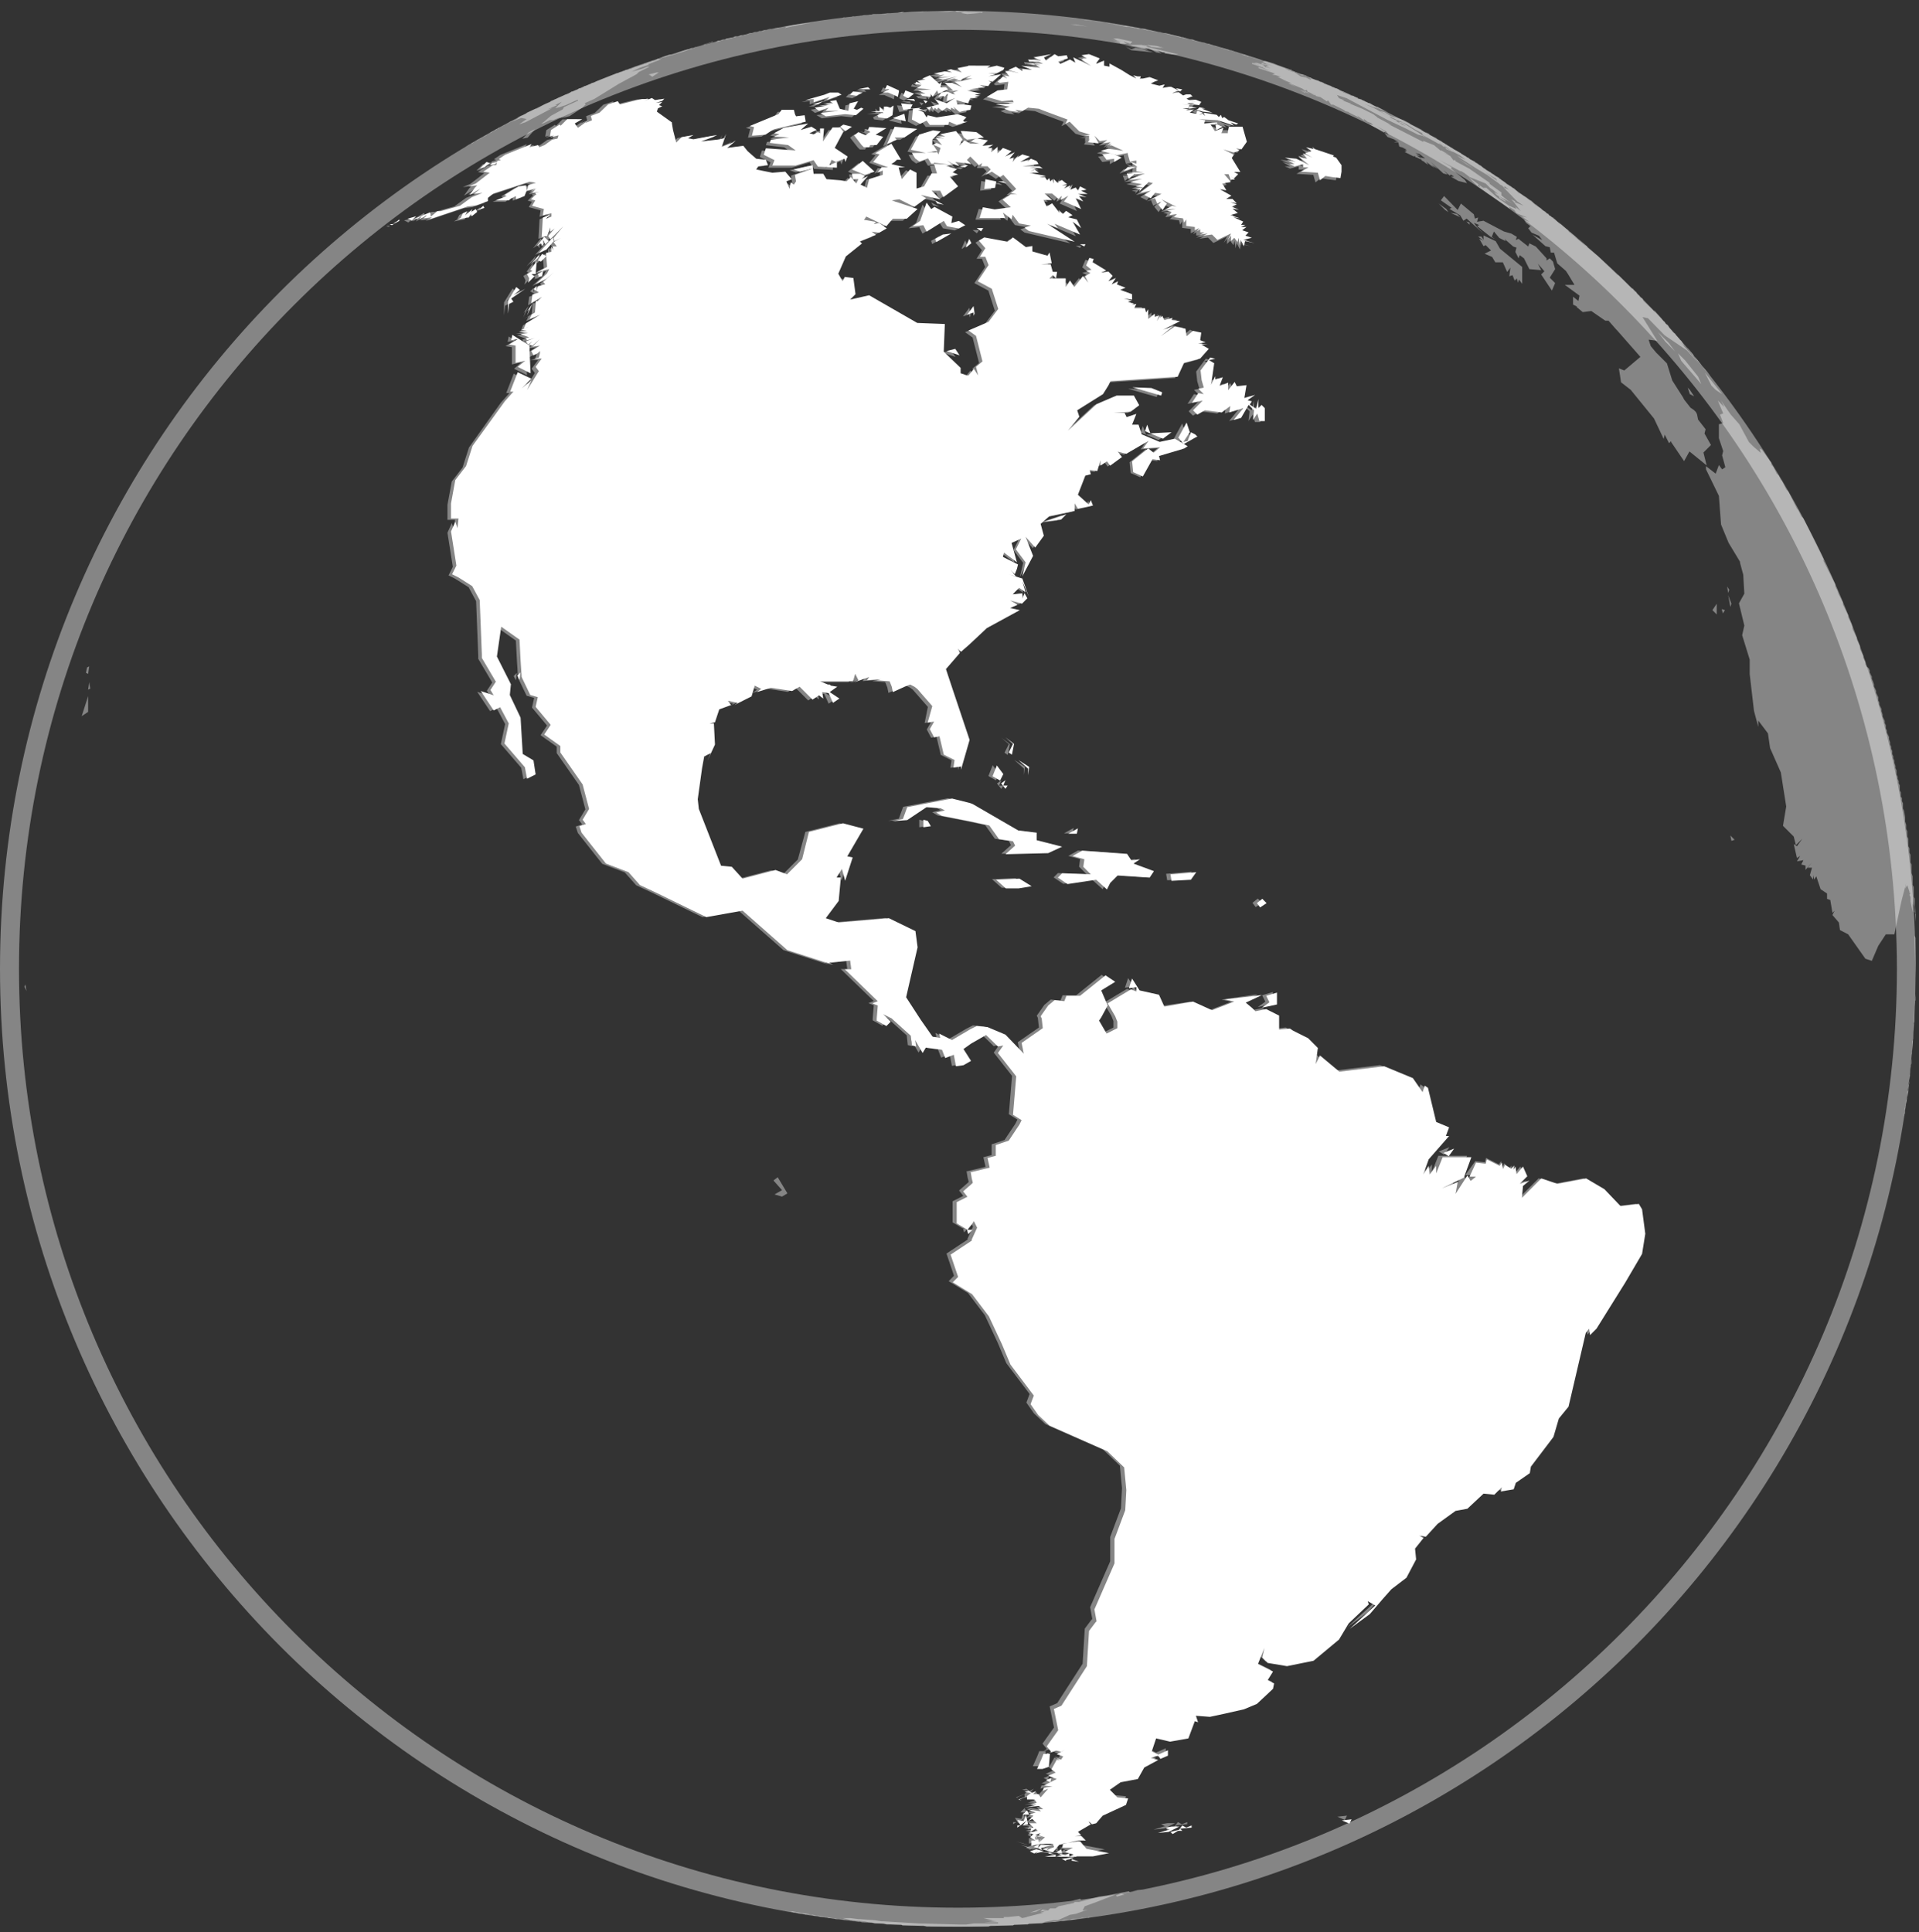 <svg width="146" height="147" fill="none" xmlns="http://www.w3.org/2000/svg"><rect width="100%" height="100%" fill="#333333" stroke="none"/><path fill-rule="evenodd" clip-rule="evenodd" d="m79.669 4.312-1.363.246.573.245-.982-.082.082.164h.736l.327.163-1.036-.082.873.164h-.41l-.163-.082h-.49l.763.136.272.164-1.444-.164.817.328-.736-.082v.163l-.49-.327-.573.246.818.245-.736-.164h-.327l.327.41-.409-.083.246.246-.327-.164-.41.409.164.082.654-.082-.081.572-.736.082-.818.49 1.145.328.818-.082.081.164h-.817l.817.081-1.362.082 1.063.164-.41.163.41.164.654.081-.246-.163.573.082.409-.246.817.082.41.164 1.77.654-.163.327.327-.164.736.736.818.246-.49.081h.408v.327l.164-.245-.246.409.818.082-.327-.573.409.41.572-.083-.327.246.572-.082-.245.245.327-.163-.163.163h.163l.9.41-1.145-.164-.573.163 1.227.327.818-.163v.081l.163.573.49-.082v.245l-.49-.163.573.409h-.736l-.327.327.98-.327v.327l.573.081h-1.363l.627.082h-.572l.163.41.573-.492-.164.164.818-.082-1.281.49 1.063-.08-.9.244.9.164-.49.163.572.082-.573.082.327.082-.081.163.327-.327.409-.409.327.082-.982.736.818-.164-.49.328.49.245.327-.409.49.082-.817.409.327-.082.164.409.327-.164-.245.245.326.41.328-.491-.41-.327 1.145.572-.327-.082-.408-.082.408.082-.545.3.818-.082-.654.164.327.082-.164.245.573-.082-.246.245.573-.081-.49.081.626.082.082.327.163-.245v.49l.655.082v.327l.327-.163-.164.245.245-.163v.245h.328l-.328.163.573-.081-.327.163.654-.082.409.41 1.035-.491-.245.49.245-.327v.41l.246-.246.245.327.082-.327.082.572.081-.409.246.49.081-.408.736.164-.872-.246.654-.163-.49-.164.245-.245-.49-.164.326-.245h-.408l.327-.163h-.327l.163-.246-.736-.327.49.082-.735-.245.572-.164-.409-.327.491.082-.572-.246.49.082-.409-.082.328-.163-.491-.164.49.082-.327-.327h-.49l.409-.245-.873-.49.491.081-.245-.409-.082-.082.654-.163-.49-.572h.327l.163.408h.327l-.327-.245.246.164.327-.327-.328-.164h.491l-.654-1.063.163-.245-.817-.41.818.246.408-.163-.245-.164.409.082.409-.573-.327-1.144h-1.281l-.082.409v.054h-.49l.163-.409-.654.245-.328-.49h.491v-.245l-.981.081.082-.245-.49-.082 1.444.082 1.226.409-.245-.245.409.163.163-.082-.736-.245-.327-.245-.163.082-.082-.246-.164.164-.163-.164-.981-.163.081.245-.163-.164-.245.082.245-.163-.409-.164-.082.245-.49-.081.327-.246-.627.082.163-.082-.408-.081h.49v-.218L89.29 8.1l.736.082-.245-.164h.572l-.409.082.736.082.164-.246-.409-.163h-.49l.49.163-.572-.163-.137-.082.382-.164h.082l-.164-.163H89.7l-.245.082-.327-.246-.49.082.326-.163h.246l-.627-.3h-.164l-.49.082.163-.246h-.082l-.327.082-.654-.164.327-.163.245-.082-.654-.245-.327.082h-.245l.082-.082v-.082h-.246l-.327-.082.246.246-.491-.246-.654-.408-.9-.491v.245l-.408-.082v-.408l-.41.163-.163.082v-.082l.3-.3-.818-.327-.572.082.409.245h-.245l-.164.082.736.49-1.363-.653.164.408-.41-.245-.735.327-.164-.163.709-.246-.082-.245-.654.082-.327-.164-.654.49-.164-.244.6-.246ZM70.51.823l-.027.028-.927.054h-.082l-.79.055.109-.055h-.164l-.327.082h.327l.028-.027 1.499-.055.245-.054-.11.054.219-.082h.245-.245Zm9.512 145.411h-.109.109l.654-.055h-.436l-.218.055Zm2.017-.245h-.436l-.245.081h-.409l-.218.082.79-.082.518-.081h.055l.054-.028.355-.054h-.164l-.19.054-.11.028Zm.872-.164-.163.082h.082l.081-.082Zm-20.033.027.191.082h.082l.272.027.137.055h.245l-.49-.082h-.055l-.382-.082.137.028-.137-.028-.054-.027h-.082l-1.063-.164-.981-.163-.409-.082h-.164l.246.082h.163l.246.082h.245l.245.081h.409l.245.082h.246l.245.082h.327l.136.027Zm16.381-.654-.9.327.491-.082.41-.245Zm2.916-.736-.654.164.736-.082-.081-.082Zm-18.18 1.554-.027-.027h-.081l.109.027.19.054h.41l.19.055.136.054.518.028.137.054h.736l.245.082h.654l.245.082h1.118l.082.081h1.608l.245.082h4.688l.163-.082h1.718l.081-.081h1.036l.082-.082h.981l.245-.082h-.163l-.49.082 1.308-.245h.327l.736-.328.163-.081.49-.082.9-.327-.409.082.164-.327.9-.327 1.471-.573.327-.054-.327.136.082.082.572-.164-.19-.054.6-.109-.083-.082-1.69.327-.572.082-1.526.409h-.327l-.082.081-1.145.246-.245.163h-.409l-.163.164-.41-.082-.163.163.49-.081-.49.163h.245l-1.308.327h.082l-.409.082-.245-.164-.818.082h-.327v.082h-1.554l.328.082.408.082h-.6l.9.081-.981.082h1.063v.082h-1.853l-.573.082h-.49l-3.08-.082-2.753-.164h-.137l-.49-.081-1.118-.082h-.109l-.654-.082h-.572l.654.164.9.081-.41-.081.9.163-.709-.054-.109-.028h-.327l-.218-.054-.109-.055h-.082l-.6-.054Zm22.541-2.208-.408.082.817-.082h-.409Zm58.328-58.982-.027.028v.081l.027-.109.055-.109v-.245l.054-.245.027-.082v-.136l.082-.382.027-.027v-.055l.082-.49.055-.573.027-.082v-.163l.054-.49.028-.082v-.328l.027-.3.054-.108v-.41l-.054.519-.027.054v.246l-.028.381-.054.082v.409l-.027.218-.055.163v.327l-.082.164v.409l-.027.109-.082.136v.273l-.027.218-.054.081v.164l-.055.354Zm.627-4.824-.082.163v.082l.082-.245.055-.872.027-.11v-.49l.027-.654.055-.163v-1.118l.027-.382.054-.109v-.49l-.054.572-.027.055v.327l-.055 1.308-.027.082v.572l-.027.573-.055.136v.763ZM1.935 74.905l-.082.164.164.327-.082-.49ZM145.71 71.28v.082-.082Zm0 0-.054-.681.054.681-.054-.082.081 3.244v-3.08l-.027-.082-.027-1.172.027 1.172Zm-14.064-7.713.082.408.245-.081-.327-.327ZM6.705 52.964l-.49 1.526.49-.327v-1.199Zm.082-1.063-.082.572.163-.081-.081-.49Zm0-1.2-.164.083-.082.408.164.082.082-.572Zm124.205-4.36.082.327.163-.245-.245-.082Zm-.382-.409-.327.49.327.328v-.818Zm.872-.654.164.9.082-.246-.246-.654Zm-.081-.654.081.49.082-.245-.163-.245Zm1.717 6.65v-.082.246-.164l.327 2.808.327 1.226v-.49l.736.98.163 1.118.818 1.854.409 2.589-.245 1.472.817.817.164.654.49-.49-.408.572-.246-.163.246 1.063.245-.164-.245.41.49-.083-.163.327.327.082v.327l.49-.572-.327.409h.327l-.163.572.245.327v-.327l.082.327.163-.245.327.981.246.164.245.163v.409l.245.082.164.98.163-.163-.163.327.491.573.081.572.627.327 1.308 1.854.491.163.491-1.145.572-.872h.654l.327-1.553.246-1.118.327-1.226-.082.409.163-.246.164.49v.083h.082l-.082.163.082.164v.327l.163.817v-.654l.082.327-.082-.49.082.327v-.736.027l.082.79v.41l.027.054.055.681v-.572l-.028-.027-.054-1.172-.082-.137v-.735l-.082-.164v-.654l-.082-.246v-.654l-.081-.163v-.573l-.082-.163v-.327l-.082-.164v-.572l-.082-.164v-.408l-.081-.164v-.327l-.082-.245v-.327l-.082-.491-.082-.164v-.408l-.081-.164v-.245l-.082-.082v-.327l-.082-.164v-.381l-.082-.164v-.163l-.081-.164v-.163l-.082-.164v-.327l-.082-.163v-.164l-.082-.245v-.164l-.082-.163v-.164l-.081-.163v-.246l-.082-.163v-.164l-.082-.163v-.164l-.082-.245v-.164l-.163-.327v-.163l-.082-.164v-.245l-.082-.164v-.163l-.163-.327v-.164l-.082-.245v-.164l-.164-.327v-.163l-.081-.164v-.245l-.164-.327v-.164l-.163-.327v-.163l-.082-.246-.082-.163v-.164l-.163-.327v-.163l-.082-.164-.164-.136-.082-.164v-.163l-.163-.327v-.164l-.245-.49v-.246l-.246-.49v-.137l-.327-.654v-.163l-.082-.246-.245-.49v-.164l-.409-.817v-.164l-.327-.627-.081-.245-.164-.327v-.164l-.899-1.771v-.164l-1.527-3.08-.163-.163-.246-.491-.081-.082-.655-1.308-.163-.164-.327-.654-.082-.081-.163-.328-.082-.081-.082-.082-.245-.49-.164-.164v-.082l.164.218-.164-.273v-.054l-.082-.082-.109-.163-.054-.082-.055-.055-.408-.572-.164-.082.082.327-.573-.49-.327-.327-.736-1.363-.654-.736-.736-1.063.246.49-.491-.49.409.981-.245.082.245.654-.327.082v1.063l.327.981-.082.327.245.9-.245.163-.245-.327-.245.654-.736-.572v.245l.981 2.017.163 2.18.573 1.39.872 1.445v.082l.245.9.082 1.444-.409.736.409 1.69-.164.736.573 1.853v1.09Zm12.483 18.098-.027-.381.054.408-.027-.027Zm-17.198-39.875.163.49.327.164-.327-.49-.163-.164Zm1.308-1.145.49.981.328.327.49.327-1.308-1.635Zm-.218-.518.381.518-.163-.245.409.49-.191-.272-.436-.49-.355-.464-.245-.245.327.408.273.3Zm-1.826-.954.245.573 1.526 1.771-.245-.572-.981-1.227-.545-.545Zm.681-.463.218.3.245.327.082.081-.082-.163-.408-.49-.055-.055Zm-2.208-1.145.573.736.736.736-.491-.654-.818-.818Zm-13.273-7.359v.327l-.164-.245h-.245l.409.327-.327-.164.327.573.163-.082.409.409-.491.245.573.245.245.41h.572l.328.735.245-.327-.082.654.245-.082.164.41.163-.164.082.327.082-.246.245.328V20.31l-1.69-1.39-.327-.572-.926-.436Zm-1.309-1.063.246.245v-.163l-.246-.082Zm-1.199-.654.736.327-.245-.245-.491-.082Zm-.899-.709.49.49.246.164-.164-.245-.572-.409Zm4.551-.572.082.163.409.246h.082l-.573-.41Zm-4.142 0-.246.327.818.572-.164.082.818.49.245.41.246-.164 1.281 1.145-.491-.49-.245-.328.409.163-.164.082 1.036.818.327.164-.245-.164.163-.409.409.49.491.246-.082-.163.654.572.245.082-.082.327.246.49.082-.245.327.245.408.818.9.082-.245-.49.49.572-.245.245.818 1.226.245-.572-.409-.409.409-.654-.164-.572-.245-.246-.245.164v-.164l-.818-.9-.491-.244-.081.245-.627-.49-.082-.082h-.082l-.163.081.081-.245-.408-.245-.573-.164-1.553-.817-.491.081.082-.327-.245.082-.082-.327-.981-.818-.246.49-1.035-1.062Zm1.117-2.835.572.409.573.327-1.145-.736Zm-11.965-.736.409.327-.491.164.572.327-.736-.327.327.409-.408-.082-.246-.082.818.654-.981-.49-.872-.082.817.327-.654-.164.573.328h-.41l.41.163-.246.082.9-.245v.245h.408l-.572.327 1.281.082.164.572.408-.327.491.082.654.082.082-.491v-.49l-.409-.573-.245-.082.054-.082-1.472-.49-.163-.164.082.164-.545-.164Zm10.848-.245.163.245.572.246-.735-.491Zm-.409-.164.081.082.246.082-.246-.164h-.081Zm-73.7.028-.382.218.327-.164.055-.054.19-.11.573-.326h.027l-.109.081.136-.081h.028l.027-.028.381-.218.736-.409.082-.081h.082l.082-.082.327-.164.027-.027.3-.136.3-.164h.027l.054-.027.191-.109-.163.082-.028.054-.081.028h-.137l-.081.081-.328.164-.054.054-.436.191-.082.082h-.082l-.081.082-.328.163-.081.082-.164.082-.082.082-.327.163-.136.082h-.082l-.082.082-.327.163-.081.082-.218.082Zm.79-.41.136-.08-.054.054-.082.027Zm69.23-1.798.136.082h.055-.027l-.164-.082Zm-1.962-1.036.081.027-.027-.027h-.054Zm-.3-.19.082.027-.028-.028h-.054Zm-4.66-.71.408.246h.082l-.49-.245.817.327-.736-.409.409.245-.49-.163ZM49.96 5.513l-.654.163h.082l.245.164.49-.327h-.163Zm46.553-.491-.49-.245-.082.081.572.164h-.245l.409.163-.327-.081h-.082l-.164-.164-.49-.163h-.246l.627.245-.736-.245v.081l.246.082.572.164.163.081-.735-.245 1.226.49-.981-.326v.081l1.172.382.027.027h.082l-.245.082.327.055v.027h.082l.245.082h-.245l.163.081.327.164.11.027.054.027-.246-.054.246.082.408.163h-.245l.654.327-.572-.327.981.409.245.164.082-.082.082.163.654.246-.49-.164.327.164h.081l.082.081.327.082.491.327.082-.082.245.328h.163l.818.408.082.082.327.082h-.082l.818.409-.164-.164.573.41-.082-.164.327.245.245.082.164.163-.327-.082 1.145.655.081-.082-.627-.41.736.41.164.245-.327-.163.245.327.654.245h-.163l.327.082-.327.081h.327l.082.327.572.164-.327-.082.327.164h-.164l.164.082-.164.081.327.164.327.163h.164v.082h.082l.327.164-.082-.164-.245-.163.327.081-.409-.245.327.082.409.327-.409-.082.164.245.163.082.082.082.245.163-.163-.245.409.327.245.164-.245-.245.49.327-.572-.573.981.9.327.081-.327-.327.491.41.081-.083.246.164h-.246l.573.327.654.164-.164-.246-1.063-.872.082-.082-.981-.572 1.69.9-.082-.082.327.19.382.3 1.226.49.327.328.273.19.354.3-.327-.163.245.245 1.227.654-.409-.245-.491-.409v-.218l-.899-.654v-.082l-1.526-1.063-1.063-.572v-.082h-.164l-.245-.327-.491-.245.409.163-.572-.327h-.082l-.491-.409-.817-.327v.082l-2.671-1.363.245.082-1.063-.572-.082-.082-.082-.055-.136-.109-.818-.408-.981-.41h.082l-.654-.245h.163l-.408-.163-.164-.245.736.245 3.08 1.635 1.39.654.981.491.327.082.327.163-2.017-1.28.491.245.654.408.491.246.081.163 1.772.981 1.063.573.409.327-.654-.327.327.245 1.145.736.817.49.9.655.081.082.164.081.164.164v-.082l.027-.027.327.245-.409-.163 1.036 1.063.49.327-.681-.273.054-.054-.327-.164.164.164.572.736-.409-.327.082.163-.572-.245-.9-.627-.817-.736h-.246l-.299-.218.054.19-.163-.136.081-.081-.79-.573.736.736.545.382.027.027 1.854 1.281-.082-.164.409.246.163.245.818.327-.409-.082.572.41-.408-.164.163.245.327.245-.163.164.245.327.572.245.246.327-.736-.409.981.873.327.081.082.41h.245l.245.817.655.572.163.246.491.817h-.736l1.117.818-.082.409-.408-.327v.6l.327.163h-.082l.491.409.654-.082 1.063.736h.245l.572.654.082.082 1.772 2.017-1.227 1.035-.409-.163.164 1.063.736.572 1.771 2.18.736 1.554.082-.327.327.654.164-.163v.082l.981 1.444.409-.736 1.308 1.063-.245-.981.572-.572-.49-.872.081-.328-.572-.736-.082-.408-.082-.164-.081-.082-.082-.081-.245-.164-.491-.627-.082-.163-.817-1.281-.409-1.309-.818-.817-.409-.491-.163-.49.654.081-1.118-1.799.409.082 1.281 1.308 1.69 1.145.872.954-.245-.3-.491-.572-.654-.736.327.327-.245-.409-.109-.082-.027-.054-.273-.3-.054-.109-.082-.027-.136-.136-.028-.055-.027-.027-.191-.218v-.027l-.082-.164-.163-.082-.082-.163-.082-.055-.163-.19.082.081-.655-.736.082.164-.899-.872v-.028l-.055-.136-.109-.055-.082-.054-.054-.11-.082-.054-.109-.136-.027-.082-.055-.027-.19-.19v-.028l-.055-.054.027.054-.109-.054-.981-.982h-.027l-.082-.054-1.363-1.308-.081-.082-.9-.736.136.082-.081-.082h.027l-.654-.572.163.163-.736-.627-.136-.109-.109-.109.191.136-.327-.245-.654-.572.245.245-.082-.055-.136-.109-.245-.245-.055-.027-.027-.055-.164-.081-.081-.082h-.082l-.028-.055-.054-.109h-.082l-.082-.081-.081-.082-.164-.082-.163-.163-.246-.164-.054-.082-.109-.054-.109-.082-.028-.027-.163-.164-.164-.082-.245-.19-.163-.082-.246-.164-.163-.082-.164-.163-.163-.164-.164-.081-.082-.082-.136-.055-.027-.027-.164-.082-.163-.163-.246-.164-.081-.082h-.055l-.027-.081-.327-.164-.082-.082-.163-.081-.082-.082-.164-.082-.163-.082-.082-.081-.136-.082-.028-.027-.163-.164-.164-.082-.081-.082-.164-.081-.082-.082-.3-.136h-.027l-.082-.082-.081-.082h-.082l-.082-.082-.163-.081-.137-.082h-.027l-.054-.082-.164-.082-.191-.109h-.027l-.027-.027-.082-.027-.082-.055-.027-.027-.164-.109h-.027l-.054-.055-.164-.081-.027-.027-.027-.028-.109-.054-.055-.055-.164-.082-.081-.081-.327-.164-.082-.082-.327-.163-.164-.082-.054-.082-.164-.082-.272-.136.245.136h-.055l-.163-.081-.082-.082h-.027l-.082-.082-.818-.409-.081-.081-.491-.246h-.027l-.736-.272.218.136-.409-.164-.354-.218-.027-.027-.137-.054-.381-.082 1.308.654.572.245-.381-.081.109.081.027.028h.027l.055.027h.027l.164.109.163.082-.245-.082-.245-.164h-.028l-.163-.081-.055-.055.164.055-.082-.055-.027-.027-.164-.082.136.082-.408-.191-.137-.136-.354-.191-.627-.327h.055-.028l-.136-.055-.054-.027h.027l-.763-.327.899.327.164.082-.409-.245.681.3-.109-.055.6.218-.3-.136-.627-.327.082.081-.327-.163-.218-.136-.027-.028h-.109l-.164-.082-.164-.081-.136-.055.109.055-.054-.055h-.082l-.027-.027-.028-.027-.109-.028.137.055-.164-.055h-.136v-.054h.027l-.027-.027-.055-.028h-.054l-.027-.027-.137-.054-.054-.055h-.191l-.055-.054-.517-.191-.082-.082.572.273-.027-.028-.164-.081-.327-.164h-.081l-.164-.082-.082-.081-.163-.082h-.082l-.164-.082h-.081l-.082-.082-.164-.082h-.054l.082.028.054.054-.163-.082h-.055l-.054-.054.109.054h.054l-.191-.054-.027-.027h-.082l-.027-.028-.054-.054-.164-.082h-.082l-.109-.054-.054-.055h-.082l-.082-.027h-.027l-.3-.11-.082-.08h-.082l-.163-.083-.136-.081-.246-.082h-.081l-.137-.027-.054-.055h-.082l-.163-.082.081.082h.082l.11.055.026.027.164.082h.163l.164.081h.055l.272.164h.082l-.082.082-.327-.164-.409-.082-.49-.327h.081l-.163-.082-.11-.054-.027-.055h-.081l-.137-.054-.027-.027h-.054l-.682-.246-.081-.027-.328-.136-.572-.164h-.082l-.163.082.245.082.572.245-.654-.245.3.218Zm17.389 8.75-.081-.083-.818-.572.818.49.081.164Zm-.899.79-.3-.246.109.082-.027-.027.245.163-.218-.136.191.163Zm-.3-.246-.082-.054v-.028l.082.082Zm7.523 3.98.436.408h-.027l-1.336-1.117.109.082-.163-.164.218.164h-.055l.191.136.109.109.518.381Zm-2.59-2.1.137.11-.082-.055-.055-.054Zm-.899-.68.164.108.109.11-.028-.028-.272-.19-.028-.028.055.027Zm-8.204-5.37h.027l.082.082-.109-.082ZM98.339 5.402l.055.055.163.082-.654-.246-.163-.081.245.081h.027l.082.028.055.054h.081l.11.027ZM87.437 3.495l.163.081.818.082-.327-.082.49.082-.572-.163-.736-.082.164.082-.49-.082.245.082h.245Zm-2.099-.082 1.472.245-1.063-.082.654.082-.327.082-.409-.164.41.246 1.689.163-.872-.245.49.082-.327-.164h.327l.573.327.409.082-.328-.245.41.163h.163v.082l.572.082h.49l-2.343-.573-.164-.081-.327-.082h-.981l.327.082-.845-.082ZM39.603 8.864l-.055.054-.054.028-.164.082.055-.028.218-.136-.082.054.082-.054Zm-.028.027.218-.136-.218.136.164-.136-.163.082-.164.082-.027.027-.164.082.11-.055.163-.082-.164.164-.49.245.817-.327.41.082-.573.409.49-.164 2.017-1.063-.327.082.736-.327h-.163l.49-.246-.49.491.327-.082.49-.163.709-.327h.027l.164-.082v.082l-1.063.49-.082.164-.9.49-.572.491-.163.082h.163l.49-.245h.246l.545-.219-.082.082.491-.163L42.71 9l.627-.163.981-.654.245-.246-.082-.081.736-.328 1.854-1.144 1.363-.736.163-.164.49-.245.328-.164h-.164l-.054.028-.355.136-.79.218.627-.3.736-.245h-.164l1.063-.409h-.245l.027-.027.164-.055h.054l.028-.027.218-.054h.081l.11-.055.108-.027h.028l.027-.028.19-.054h.083l1.035-.327.9-.327 1.117-.327h-.163l-.11.054-.108.028.218-.082.163-.055v.027l-.817.246.272-.055-.082.055h-.163l-.218.082h-.028l-.218.081h-.081l-.164.082h-.163l-.164.082h-.082l-.736.245-.163.082-.245.082h-.246l-.49.163-.164.082-.327.109v.055h-.027l-.218.081-.246.082h-.081l.218-.054h.027l.136-.082-.463.163-.164.082h-.082l-.136.082h-.027l-.518.163h-.054l-.028.028-.136.054-.163.082h-.082l-.164.082h-.163l-.082.081h-.082l-.163.082h-.082l-.164.082h-.081l-1.445.572h-.027l-.028.028-.163.054h.082l-.218.082h-.11l-.081.082h-.027l-.382.163h-.082l-.054.055-.273.109.245-.082-.19.082h-.137l-.081.082-.11.054h-.027l-.245.11h-.109l-.082.08-.054.028-.082.055-.218.081h-.027l-.164.082-.327.136-.082.028h.028l-.164.081-.082.028-.163.081-.164.055v.054l-.109.055-.3.109-.735.409.081-.082-.736.327-.081.082-.328.163-.108.082Zm45.109-5.969.327.164-.49-.082.735.163h-.572l.49.082.082.082h.491l-.163-.082-.082-.082.49.164.164-.163-1.145-.246h-.327ZM55.766 2.84l-.41.082h-.081l-.136.082h-.164l-.163.082h-.164l-.164.082h.082l-.163.054.19-.054h.055l.054-.028.464-.136h.136l.245-.082h.055l.164-.082h.163l.11-.054.135-.027h.164l.163-.082h-.163v.027l-.164.055h-.245l-.163.081Zm.98-.19-.163.027h.082l.082-.027ZM90 2.868l-.136-.028h.054l.082.028Zm-.136-.028.245.082-.11-.054.519.136.327.082.572.163.436.055.055.027.082.055-.137-.055.164.055.054.027.246.082h.054l.245.081-.163-.081.382.109.109.054.49.164h.164l.354.109.136.054.11.055.027.027.19.054.355.11.163.081h.082l.273.055.054.027.709.245-.164-.081-.245-.082-.49-.164h-.055l-.273-.082-.136-.081h-.082l-.19-.028-.246-.081-.027-.055-.218-.054-.028-.028-.245-.081h-.081l-.764-.218-.054-.028-.245-.081h-.164l-.354-.11-.028-.027.491.137-.49-.164-.137-.027-.19-.055h-.246l-.49-.163-.137-.082h-.245l-.49-.164-.273-.054-.764-.19-.327-.083H88.5l1.28.327h.083Zm5.45 1.527-.19-.055h.027l.164.055Zm-.19-.055h-.082l-.054-.027.136.027ZM90.026 2.84h-.136l-.027-.027.163.027Zm-31.153-.545-.6.082.6-.082Zm29.3.137.272.054-.19-.054h-.082l-.9-.164.327.082.573.082Zm-1.145-.246.736.164-.654-.164h-.327l.654.164-.409-.164Zm-29.436.246H57.4l-.164.081h-.163l-.245.082-.055.027.082-.027h.054l.682-.163h.054l.055-.028.245-.054h.19l.164-.082.41-.082h-.11l-.327.082-.354.082h-.137l-.109.054-.081.028Zm1.99-.327-.682.163h.054l.627-.163Zm-.9.109-.327.054h.082l.245-.054.654-.11h-.163l-.491.11Zm1.635-.219-.518.055-.081.082.6-.137Zm21.124-.136 1.308.164-.9-.164h-.408Zm-19.597-.136-.818.082-.573.081-.817.164.708-.055.491-.109h.11l.08-.027.137-.027.682-.11Zm18.397-.164h.41-.41Zm1.036-.245 1.39.245.9.082.49.082.273.054.054.028h.082l.409.081.817.164h.246l.817.164-.163-.082h-.164l-.3-.082h-.081l-.409-.082h-.163l-.491-.082-.3-.054h-.055l-.381-.082-2.426-.327-.545-.109Zm-17.09 0-.081.082.163-.082h-.081Zm.737-.082-.164.082.245-.082h-.081Zm.626-.027-.136.027h.082l.054-.027.518-.054h.164l.054-.028.818-.054h.327l.027-.027.273-.028h-.245l-.028.028-.381.027h-.654l-.164.054-.3.028h-.245l-.164.054Zm8.613-.3.573.082V.905h-1.063L72.69.823l.082.082h.573L73.1.987l.49.082.982-.082-.409-.082ZM72.61.823 71.3.905h.818l.49-.082Zm-2.126.028h.054-.054Zm9.021 139.795-.081.082.49.082-.409-.164Zm.9-.245-.327.245.409.082-.082-.327Zm-1.88 0-.491.164.327.163.327-.163-.246.163.655-.163-.573-.164Zm-1.2-.3.49.164.655.163-1.145-.327Zm2.671.872v-.163l-.818.163h1.854v-.245l.327.082-.327.163h.572l-1.145.164.327.164v-.082l.382-.082.082.027-.055.109.573.082-.518-.191.027-.054-.109.027-.055-.027.491-.164h1.227l1.226-.245-1.717-.327-.49-.573-1.282.164-.081.327h.817l-.654.327.382.082-.3.163-.736-.245.49.245-.49.109Zm8.83-2.262-.49.082.327.164h-.081l-.818.245.818-.082.817-.409h-.572Zm.791-.082-.245.328-.654.163.163.164.41-.246h.326l-.163-.163.872-.082v-.164l-.409.164-.3-.164Zm-12.537 0v.164l.245-.164h-.245Zm25.402-.49-.736.082.573.245.163-.327Zm-29.218-44.7.082.327.163-.163.164-.164h-.41Zm-14.091-3.87-.328.245.655.736-.573.327.573.164.408-.246-.736-1.226Zm51.104-2.29-.817.327.409.246.408-.573ZM96.84 75.478l-.818.245.246.49-.573.41 1.145-.246v-.9Zm-1.145-7.114-.408.327.245.327.49-.327-.327-.327ZM77.243 66.81l-1.771.082.735.654h.982l.98-.164-.926-.572Zm13.437-.49-1.962.163.082.49 1.472-.081.408-.572Zm-8.667-1.609-.736.41.9.245-.082.572.572.572-2.18-.082-.327.328.736.49 2.18-.327.818.736.245-.49.572-.573 2.426.164.327-.491-1.553-.572.49-.328-.654.082-.327-.49-3.407-.246Zm-.327-1.717-.736.41h.654l.082-.41Zm-11.747-.627v.573l.572-.082-.245-.409-.327-.082Zm2.18-1.635-3.407.654-.327.9-.818.163 1.145-.082 1.472-.98 1.063.08.327.165-.654.163.409.245 2.098.41 1.527.326.736 1.036 1.063.163.163.327-.736.655 3.244-.082 1.063-.49-1.935-.491v-.573l-1.39-.163-3.49-2.017-.245-.082-1.308-.327Zm4.061-1.363-.327.245.327.41.164-.246h-.327l.163-.409Zm-.654-1.145-.327.818.572.327.246-.49-.491-.654Zm1.635-.408.736.654v.49l.082-.627-.818-.517Zm-.98-1.69.572.49-.328.654.246.164.163-.818-.654-.49Zm-36.85-4.934-.246.246.163.327.082-.573ZM80.813 39.2l-1.717.572 1.308-.163.409-.41Zm6.132-6.787-.163.49 1.362.573.655-.49-1.608.081-.246-.654Zm2.998-.19-.627 1.144.41.49.872-.49.163-.082-.163-.163-.328-.164-.245.654-.327.082.49-.736-.245-.736Zm-4.115-2.645 2.18.627.082-.245-.818-.327-1.444-.055Zm5.914-2.289-.736.981.082.736.164.572-.41.082.41.41-.41-.083-.49.736.818-.163-.736.736.327.327.573-.327 1.28.163.655-.49-.082.49 1.063-.327-.736.9.572-.164.573-.981.409.409-.082.736.327-.491.163.572h.41v-.98l-.246-.246-.245.245v-.654l-.164.736-.49-.327.163-.245-.327-.11.572-.408-.817.245.163-.981-.736.081-.163-.327-.49.627v-.572l-.655.245.245-.654-.572.164v-.246l-.082.164-.245.49.082-.49.163-1.145-.409-.245.49-.082-.38-.109Zm-19.379-.627-.654.164.981.327-.327-.49ZM38.704 25.6l-.083.409.491-.082-.654.409.49.082v1.308l.736-.164-.572.491.981.49-.081-1.69v-.408l-1.309-.845Zm35.05-2.18-.49.654.49-.164v.246l.082-.164-.082-.572Zm-33.524-.164-.41.573.164-.164-.163.49.409-.899Zm-1.227-1.308-.654 1.063v.981l.082-.736.327-.163-.164-.246 1.063-.736-.9.491.491-.409-.245-.245Zm2.044-1.2-.408.246.081.163-.081.082.326-.082.082-.408Zm-.49-.735-.49.654.163.082-.41.245.164.327-.081.327.49-.49-.245-.164h.327l.082-.981Zm.408-.573-.327.49.246.083.409-.41-.328-.163Zm-.163 0-.736.818.572-.49.164-.328Zm41.047-.736.328.164.081-.164h-.409Zm-8.422-.409-.245.573v.082l.409-.327-.164-.328Zm-31.671-.054-1.036 1.145.573-.245.572-.655-.11-.245Zm-.627-.082-.572.736.327-.245.163.245v-.49l.164.327.245-.246-.327-.327Zm30.935-.245-.654.082-.572.327.082.245 1.144-.654ZM74 17.504l.327.245.163-.245H74Zm-44.318-.327h-.3l.163.082.137-.082.081-.055.355-.19v-.082l-.355.272-.081.055Zm5.996-1.145-.572.49.163-.326-.327.163-.164.327.164-.081-.409.245.818-.164.163-.245.082.164.409-.327-.082-.246-.409.246.164-.246Zm.463.055-.109.027h.082l.027-.027.436-.136-.081-.164-.355.3Zm34.043-.518-.49 1.39-.573.409.818-.082.245.49 1.308-.817.245.409.9.163.49-.245-.49-.327-.573.163.082-.49-1.362-.736-.246.163-.354-.49Zm.654-.164.164.246h.081l.41.082-.655-.328Zm4.77-1.471.654.163-.245-.163h-.41Zm-.954-.164-.082.736.818-.082.082-.409v-.081l-.818-.164ZM36.74 12.49l-.49.49.326-.081.41-.327-.246-.082Zm28.591-.082-.817.654.98.41.737-.246-.9-.818Zm18.78-.572-.573.082.082.081.245.328.573-.082v.245l.572-.327-.572-.245-.327-.082Zm-11.339-1.69.246.49.245.164 1.28-.163-.572-.41-.98-.081h-.219Zm-.082 2.644.41.082.245-.164H73.1l-.409.082-.245-.245-.082-.082.654.082h.082l.49.081-.08-.082-.246-.245.245-.245.49.49.164.164.246-.164-.082.246h.49l.246.245-.41.409.491-.245.627.409.246-.164.98 1.063-.408.327.49.082h-.49l-.627.409.627.572-1.227.163-.899-.163-.245.818h1.935l-.164-.41.654.492.082-.328.49.654.9.164-.49.164.327.245 3.489.818-2.1-1.363.819.327-.246-.327 1.935.818-.572-.982.654.49-.327-.653-.654-.164.327-.163-.49-.327-.246.245-.327-.327.082.245-.573-.736-.408.245-.246-.49h.654l-.572-.49h.573l.49.408.245-.245-.081.327.572-.354-.327.49 1.308.572-.409-.817.573.245-.327-.409.572.082-.654-.245h.736l-.49-.245.408-.082-.49-.246-.164.327-.164-.245-.409.164.164-.41-.245.328.082-.245-.491.245.245-.245h-.409l.41-.082-.41-.327-.245.136.11-.218-.164.245.054-.027-.054.11-.328-.328v.327l-.081-.327-.164.164-.082-.246-.163.164-.164-.245h-.409l.491-.082-1.28-.246h.735l-.327-.245-.327.164.409-.246-.49-.081 1.035.081-.246-.163h-1.308l1.227-.164-.082-.163-.082-.082-.409-.164-.327.246.164-.164-.654.164.736-.41-.573-.163-.409.246.164-.246-.49.573.081-.327-.327.082.409-.491-.736.327.49-.409-.654-.245-.408.409v-.491l-.491.409.082-.327h-.327l.409-.245-.818.081.409-.409-.9-.163-.409.245.654.164h-.68l-.437-.246-.082.082-.327.327.245-.49-.49-.627-1.227.245.41.164h-.655l.572.163-.654-.082.545.573-.408-.164-.328.164v-.41l.627-.626-.572-.082-1.063.327-.627 1.145 1.145.245H69.12l.245.41.327.245.654-.246.246.409h.081l1.609.082-.164-.082-.327-.245.409.245.49.19Zm-2.017-1.608.573.245-.164.49-.081-.163h-.818l.818-.082-.328-.49Zm-2.916-1.363-.572 1.308.736-.327-.164-.163h.736l.981-.655-1.717-.163Zm-1.935 0-.082.245-.327-.082.409.164.082.082-.164.082-.163.163-.573-.245-.327.245.573.736.163.163h.409l.082-.163h.49l.49-.627-.572-.163.818-.491-1.063-.082h-.245v-.027Zm-25.103 0-.49.245-.491.49.409-.08.572-.655Zm23.14-.164-.245.164.409.327.49-.327-.653-.164Zm28.265-.081.082.49.49-.245-.572-.245Zm-30.936 0-1.853.327-.736.409.409.081-.409.164 1.145.082-1.39.163-.082.245 1.39.164.573.409-2.263-.164-.163.49.817.41-.163.409h1.772l1.362-.41.327.491 1.445.082v-.409l-.572.246.163-.41.327.164.654-.245.082.245.082-.245.082-.164-.982-.654.654-1.226-.245-.327h-.572l-.736 1.063.082-.982h-.327v.328l-.164-.082-.3.136-.327-.082.573-.245-.41-.245-.817.245.572-.463Zm7.305-.736-.872.327.981.245-.109-.572Zm-9.322-.327-.245.327-2.18.9.327.08-.164.655 1.036-.082.49-.327.164-.082L61 9.41l-.082-.49-.654.081-.082-.163-.082-.327h-.926Zm31.754-.164-.137.136-.109.028.49.163.737.082-.79-.3.245-.027-.436-.082Zm-.818-.082v.164l.627-.082-.627-.082Zm-22.432-.081-.245.163-.245-.082h-.246v.327l-.327-.327v.327l-.654.082h.872l.082.082h-.163l-.327.163.081.164.654.082.41-.245.108-.736Zm.573-.164.163.49.736-.081-.082.818.627.327.49-.246.246.327h1.39l.082-.245.572.245.573-.163.245-.082h-.245l-.082-.082.082-.081.163-.164L73.046 9l-.49-.163-1.609.245-.627-.164-.082.164-.245-.409-.409-.163.736.081-.654-.163.164-.082-.818.082.163-.327-.926-.082Zm-5.915-.163-.818.245h.41l.408-.245Zm7.605-.082.163.245.164-.163-.327-.082Zm-6.624 0-.49.082.245.163h-.736l.572.082-.899.082h.654l-.981.163.327.245.736-.245-.245.245h.98l-1.362.164.409.245 1.472-.163.817.082.573-.491-.164-.082-.327.164-.245-.082.327-.572-.654.163-.082.572-.654-.163-.273-.654Zm5.26-.055.737.164-.082-.164h-.654ZM31.154 16.85l.246-.245-.654.163.163.082.164.082.081-.082.328-.082-.082.082.409-.245-.164.245.572-.327-.245.245.627-.082-.218.137 2.916-.982.654-.081.9-.327v-.246l.409-.327 2.753-.9.49.083-.572.163-.082.409-.082-.409-.572.082-1.063.654.163.082-.817.327h.981l.163-.136.382-.191v.245l.654-.245.164-.409.736-.164-.49.246.408-.164-.245.245.572-.081-.327.082.082.163h-.082l-.327.327.327.082-.245.409.9.245-.083.49.246-.081.327-.164-.327.164.408-.055v.246l-.408.163.327-.327-.573.245-.081 1.472.408-.082.246-.654v.327l.327-.245-.49.572.163.246.98-.981-.735.899.082.245.49-.245-.572.327.245.327h-.327l.082.327-.164-.327v.409l-.408.082.081 1.063-.817.409.98-.246-.163.327-.872.818.818-.409.572-.49-.818.736.164.163-.572.164-.082.381v-.381l-.245.245.245.136v.027-.027l.163.11-.49.163-.082.654.818-.49-.355.354-.109-.055-.081.9-.573.327.327-.164-.163.327.817-.327-1.063.654-.163.409.409-.163-.573.245.41.082-.628.027.655.082-.573.081.654.246-.245.081.082.164.572-.164-.654.246.164.245.327-.245-.246.245.246.082.572-.49-.572.572.572-.082-.654.409.163.327.328-.164.163-.163v.163l-.082.327-.409.082h.627l-.49.654.245.327-.9 1.445.328-.736-.736.572.736-.736-1.036-.49-.572 1.472h.245l-.654.736-2.426 3.406-.49 1.527-.818 1.063-.328 1.771v1.145h.573l-.082.736-.163-.49-.328.735.41 2.59-.328.654.49.245 1.037.654.572 1.063.163 4.143v.245l1.063 1.8-.408.626.245.41-.981-.328.981 1.472.49-.245.655 1.226-.327 1.526 1.553 1.8.164.871.654-.327-.164-1.063-.817-.49-.164-2.753-.817-1.717.081-.818-1.063-2.099.327-2.262 1.39.981.082 1.554.082 1.281.654 1.363.572.163-.163.736L41.62 55.2l-.49.736 1.226.872v.49l1.69 2.427.49 1.853-.49.818.245.327-.49.163.163.49 1.853 2.345 1.717.654.872.981 1.227.573 3.816 1.853 2.753-.49 3.407 2.998 3.488 1.117-.327-.163 1.608-.164.082.654h-.49l2.507 2.426-.409.163.41.164-.083.981v.164l.736.409.327-.328-.245-.245-.327-.327.654.327.082.082 1.363 1.226.081.736.328.082-.082-.49.572.98.245-.408 1.227.163.245.627.654-.245.164.872.572-.082.573-.327-.573-.9.573-.408 1.144-.654.9.872.409-.082-.41.573 1.39 1.771-.244 2.917.654.409-.164.327-.817 1.226-.982.327v.818l-.627.163.164.736-1.363.327h-.082l.082.491.082.327-.082.082-.654.572.327.41-.818.408v1.608l.818.49.327-.408.164-.245.245.49-.409.9v.081l-1.608 1.063.572 1.69-.408.409 1.471.9 1.281 1.689.982 2.099.654 1.554 1.771 2.344-.245.654.573.817.872.818 4.388 1.935 1.28 1.227.164 1.717-.081 1.526-.818 2.181v1.853l-1.526 3.489.163.899-.082.082-.49.654-.164 2.671-1.935 2.998-.572.246.327 1.608-.872 1.226.327.409-.246.164h-.327l-.163.409-.327.736h.409l.49-.164.082-.981h-.164l.818-.246.327.082.327-.163-.654.409.49.163-.163.245-.327-.081.245.163-.245-.082-.409.736.327.246-.572.245.654.245-.49.246.081-.328-.409.164.328.164-.491.245.654.082-.654.081-.082.246.409-.164-.573.654-.163-.245h-.409l.245-.245-.327.163-.245-.163-.327.081.49.082-.326.245-.627.246.245.082-.164-.082.573-.246v.246h.572l.164.245-.49.164h.49l-.736.163.9-.082.326.246h-.327l.164.163-1.063-.163.654.245-.49.164-.164-.328-.327.328h.245l-.163.49-.491-.082.245.409.49-.409-.326.409.409-.082-.164-.735h.245l.327.081-.408.409.327-.163.327.327h-.573l.164.163.163.164h-.735l.572.082-.082.245.409-.245.163.163-.735.164.408.081-.245.246.409.245h-.327v.409l.545-.136v.027l-.382.191.328.081.327.164-.082-.164.9-.245h-.9l-.246.245.082-.272.082-.055h.981l.082.246-.572.245.163-.164-.49.082.817.245.49-.572 1.39-.327h.628l-.327-.327h-.49l.49-.082-.246-.245.982-.573-.082-.081-.082-.164.164.164.081.081.328-.081.49-.573 1.772-.817.163-.491-.817-.082-.573-.572.818-.572 1.308-.246.49-.872 1.064-.572-.573-.164.573-.163.163.245.573-.245v-.409l-.736.327-.49-.246.326-.981 1.063.246 1.39-.246.49-1.308.246.082-.163-.491 1.063.082 1.144-.245 1.445-.327.981-.409 1.227-1.145.081-.409-.49-.245.409-.654-1.145-.573.49-1.226-.163.736.409.409 1.472.245 2.017-.409 1.935-1.608.736-1.227 1.526-1.444-.082-.245.573.327-1.936 1.771 1.527-1.117.981-1.145.654-.736 1.145-.872.736-1.39-.082-.818.654-.818-.327-.163.491.082.899-.982 1.363-.981.899-.163 1.227-1.145.818.082.572-.573-.082.327.981-.163.164-.491 1.063-.736.082-.49 1.471-1.935.246-.327.409-1.39.736-.9 1.308-5.587.245-.327.082.49.49-.49 2.181-3.49 1.281-2.18.245-1.526-.245-1.853-.245-.41-1.39.164-1.227-1.28-1.39-.819-2.18.41-1.227-.41-1.472 1.472.082-.9.491-.408-.736.245.572-.572-.327-.736-.491.572-.081-.572-.164.245.082-.327-.245.246-.327-.41-.164.328-.082-.49-.163.245-.982-.491-.081.327-.736-.082-.763 1.063h.49l-.409.327-.245-.409-.899 1.39.163-.899-1.226.49 1.69-.817.572-1.554h-2.181l-.49 1.227v-.572l-.491.654-.082-.654-.408.654.408-1.145 1.554-1.772h-.245l.245-.654-.981-.409-.627-2.589-.245-.163-.164.49-.736-1.063-2.18-.9-3.407.41-1.472-1.227-.327.654.163-1.226-.736-.736-1.144-.573-.246-.163-.817.082v-1.063l-.982-.491-.817.164-.245-.246-.491-.409 1.226-.572-2.752.409.736.163-1.69.655-1.445-.655-2.262.327-.409-.899-1.472-.327-.572-.9-.245.736.572-.081v.327l-.409-.164-1.772 1.063.573.981.163.41v.49l-.817.409-.573-.982.164-.245.49-.9-.49-1.144 1.063-.654-.736-.49-1.935 1.553H80.84l-.164.409-.736-.082-.49.409-.572.817.081.164.082.736-1.608 1.117.163.818-1.39-1.445-1.362-.572-.818-.082-.49.246-1.39.817-.982-.49.082.327-.573-.082-.899-1.281-1.118-1.717.873-3.789-.164-1.226-2.017-.981-3.816.327-.98-.328.98-1.308.164-1.771h-.327l.409-.655.245.9.572-1.772-.408-.082 1.226-2.098-1.553-.41-2.59.655-.572 2.099-1.145 1.144-.872-.327-2.508.655-.817-.9-.818-.082-1.69-4.306-.082-.736.327-2.344.164-.9.49-.245-.245.573.573-1.227-.082-1.608h-.327l.409-.082.327-.98.9-.328-.246-.327.736.163-.246.164 1.309-.654.245-.818.49.245-.326.246 1.063-.327 1.608.245.572-.327.981.981.49-.327.328.245-.082-.49.49.081.328.736.49-.327-.736-.49.573-.41-.49-.08-.083-.083h-.136l-.6-.245h2.508l.164-.572.245.49-.327.164 1.145-.409-.164.245 1.063-.081-.327.081.981.082.164.409.082.409.899-.41.409-.163.327.164.218.163 1.145 1.309-.246 1.226.491-.082-.327.573.327.627.409-.082.327 1.39.818.409-.082.572.572-.081v.245l.654-2.262-1.308-3.898-.49-1.472 1.063-1.226-.164-.327.245.245.654-.573 1.309-1.226 2.507-1.363-.736-.163.573-.246-.573-.327.9.246.409-.41-.164-.408-.163.409v-.41l-.736.083.49-.491.49.327-.245-.818.491 1.145-.49-1.363-1.064-.327.573.164-.409-.49.327.326.164-.408.081-.328-1.144-.572.081-.327.982.736-.41-1.472.737-.327-.41.818.737.98-.246 1.064.818-1.554-.572-1.444.736.817.654-.9-.246-.899.655-.572 1.935-.409v-.572l.245.409 1.145-.246-.164-.408-.163.327-.818-.736.572-1.472.41-.082-.082-.327.572.082.245-.818v.409l.49-.327.246.327.9-.654-.327-.409.654.164 1.69-.982-.41.573 1.282-.082-.49.409-.41-.327-1.226.981.082.818.736.327.735-1.309.573.082-.082-.327 1.935-.572.245-.164-.98-.572-1.145.245-1.363-.572-.246-.736h-.49l.327-.818-.736.245-.164-.327h-.817l1.28-.081.655-.491-.409-.736h-1.308l-1.526.654-2.181 2.017.872-1.063-.163-.49 1.962-1.227.409-.654.163-.327 5.015-.327h.082l.49-1.063 1.227-.327.655-.736-.573-.327h.49l-.735-.082.572-.082-.409-.163.082-.573-.654-.327-.49.41-.082-.573-.818-.164-1.063.736.9-.736-.736.245 1.308-.654-.654-.081.081-.164-.654.164-.163-.328-.164.164.082-.245-.327.49.163-.409-.327.082v-.245l-.081.082-.41.327v-.736l-.163.245-.081-.327h-.818l.163-.327-.408.082.245-.082-.49-.163.326-.082-.654-.164.654.082v-.409l-.9-.327.41-.163-.654-.246.027-.027-.49.245.326-.49-.572.245.327-.409-.327-.327-.573.082.41-.164-1.036-.627.081-.245-.327-.082-.245.573.409.327-.409.082.327.163-.409.245.246.491-.41-.49-.653.817-.328-.49-.327.49v-.654h-1.199l.245-.245.246.245.082-.49h-.328l-.163-.573h-.736l.818-.082-.164-.817-.163.245-1.145-.327v-.41l-.49.083-.982-.736-.409.327-1.771-.327-.41.245.491.572-.409.655h.41l.245.627-.818 1.226 1.063.572.49 1.527-.735.98-1.527.655.573.409.49 1.935-.49.409.163.654-.327-.49-.409.49h-.163l-.49-.163v-.41l-1.282-1.226.082-2.099-2.099-.081-3.652-2.099-1.445.327.41-.409-.164-1.226-.654-.082-.164.327-.327-.572.572-1.309 1.227-.98-.164-.164 1.227-.491-.327-.245.572.081.573-.327-.573-.409-.409.082.164-.163-.9-.164.164-.245 1.526.736.49-.572h1.064l.817-.736-1.962-.655.572-.081 1.145.572.9-.654-.41-.245 1.473.327-.654-.655h.654l.245.491 1.117-.818-.626-.736.626-.163-.408-.164.327-.245-.818-.245.327-.082-1.281-.164.245.818h-.409l-.572.981-.572.164v-1.308l-.49-.246-.628.736-.245-.9h.49l-1.035-.245.245-.163.164-.164h.327l-.736-1.226-1.227.736.327.082-.409.49h1.309l.245.082-.245-.082h-1.309l-.081.082 1.144.409h-.49l-.245.409.408-.164v.327l-1.035.327-.164.654-.49-.245.572-.654-.49.245.245-.245-.327-.164h-.655l.082.41h.409l-.163.326-.41-.49-.326.327-.491-.082-1.036-.082-.245-.409h-.818l-.081-.654-1.445.327.49.164.982-.245-1.363.49.082.49-.164.246-.245-.163-.082.49-.245-.572.409-.164-.491-.572-.981.082-1.227-.246.164-.245.736-.082-.164-.409-.736-.081-.654-.573-.327-.409-1.226.164.49-.409.164-.163-.246.163-.817.327.163-.49.164-.491-.164.327-.327.082h.245-.245l-1.444.163.9-.327.326-.163-.49.082-1.309.245-.409-.082.41-.245-.9.163-.409.41-.245-.982-.082-.49v-.082l-1.145-.818.082-.245.327-.164-.245-.082.245-.245-.49.082.49-.164.163-.163-.735.081-.246-.163-.572.245.163-.082.164-.081h-.49l-.41.081-1.308.328-.163-.246-.736.246-.654.626-.654.246.081.327-.517.218.354-.3-.9.654-.245-.327.572-.327h-1.144l-.49.49-.083-.081-.654.409-.082.49.328-.082-.328.164.655-.163-.082.245-.41.082-.572.409-.408.163-.082-.164-.654.164.163-.245-2.017.817-.49.327.163.082-.327.082-.027.082-.382.082-.163.163.409-.082.136-.136-.055.218h-.245l-.736.49.49.082-1.062.818-.572.245.654-.081-.164.163-.409.572.818-.49-.49.409.654-.082-.818.327-.9.654-1.471.41h-.246l-.49.408-.082-.327-1.118.654Zm47.535 123.088.081-.028-.081.028Zm0-.028.245-.327-.245.246v-.164h-.082l-.082-.245.573.082-.655-.164.41-.163-.164.163.49.164-.49.408Zm-.082-.218h-.164v-.245l.164.245ZM62.825 7.229l-.41.136-1.444.409.627-.082v.245l1.227-.409-.245.246 1.144-.41-.245-.163h-.654v.028Zm1.771-.082-.245.245.49.082.491-.245-.736-.082Zm3.98-.082-.164.409.327.163h.082l.409-.327-.654-.245Zm20.55-.163.328.245.163-.164-.49-.081ZM65.742 6.82l-.817.163h.98l-.163-.163Zm1.445-.164-.164.327h.327l-.49.246h.409l.572.245.163.082.082-.41v-.08l-.9-.41Zm3.243-.736-.572.246.245.081-.627.082.327.245-.409-.163-.081.163.49.082-.327.246 1.036.081-.981.082.572.245h-.409l.164.164.627.082V7.31l.163.246.327-.49.082.244.736-.327-.164-.163h-.408l.081-.41-.163.164-.709-.654Zm2.917-.736-.41.082-.408.082.327.327-.818-.245-.327.082.409.163-.572-.082-.818.164.49.082-.245.081.573-.081-.49.245.98-.082-.98.164.326.081 1.118-.245-.736.245-.082.082.572-.163.327.081-.327.082h.49l.164-.163.655-.246-.41.246h.491l-.736.163-.626.082.572.409-.736-.327h-.572l.654.572-.409.082.818-.082-.41.164.164.163-.654-.245-.409.082-.245.327.409-.082.082.082.245-.246-.082.573.654-.246-.654.41-.9-.328.328.41-.981.244.245.164.163-.245.164.245.082-.164.163.164.082-.164.327.246.327-.246.327.164v-.164l.327.164-.163-.245.49.408.328-.081.49-.082.082-.354-.572-.082h-.491l-.082-.327.573.163.327.082.163-.409h.573l-.246-.082.409-.081-.409-.082.49-.082-1.062-.245h1.063l-.9-.082 1.118-.163-.327-.164.654.082.163-.246h.082l-.245-.163.327.082.654-.573-.981.164.572-.164-.572-.081h.654l.49-.246.082-.163-.572-.164-.736.164.245-.164h-1.69v.027Z" fill="#fff" fill-opacity=".4"/><path d="M72.882.823c20.115 0 38.322 8.15 51.514 21.342 13.192 13.192 21.341 31.399 21.341 51.54 0 20.116-8.149 38.35-21.341 51.542-13.192 13.192-31.399 21.341-51.54 21.341-20.116 0-38.35-8.149-51.542-21.341C8.15 112.028 0 93.821 0 73.706s8.15-38.35 21.341-51.541C34.533 8.973 52.741.823 72.882.823Zm50.506 22.378c-12.92-12.947-30.8-20.933-50.506-20.933-19.733 0-37.586 7.986-50.505 20.933C9.431 36.12 1.445 53.972 1.445 73.706c0 19.733 7.986 37.586 20.932 50.505 12.92 12.919 30.772 20.933 50.505 20.933 19.734 0 37.586-7.986 50.506-20.933 12.919-12.919 20.932-30.772 20.932-50.505-.027-19.734-8.013-37.586-20.932-50.505Z" fill="#fff" fill-opacity=".4"/><path fill-rule="evenodd" clip-rule="evenodd" d="m79.99 4.118-1.364.246.573.246-.982-.082.082.164h.736l.328.164-1.037-.082.873.164h-.437l-.163-.082h-.492l.764.137.273.164-1.446-.164.819.328-.737-.082v.164l-.491-.328-.573.246.819.246-.737-.164h-.328l.328.41-.41-.082.246.246-.327-.164-.41.41.164.082.655-.082-.082.575-.737.082-.818.492 1.146.328.818-.082.082.164h-.818l.818.082-1.364.082 1.064.164-.41.164.41.164.655.083-.246-.165.573.082.41-.246.818.082.41.164 1.773.657-.164.328.328-.164.737.738.818.246-.491.082h.41v.329l.163-.246-.246.41.819.082-.327-.575.409.41.573-.081-.328.246.574-.082-.246.246.327-.164-.163.164h.163l.9.41-1.145-.164-.573.164 1.228.328.818-.164v.082l.164.574.491-.082v.247l-.491-.165.573.41h-.737l-.327.329.982-.328v.328l.573.082h-1.364l.627.082h-.573l.164.41.573-.492-.164.164.819-.082-1.282.492 1.064-.082-.9.246.9.164-.492.164.573.083-.572.082.327.082-.082.164.328-.329.409-.41.327.082-.982.739.819-.164-.492.328.492.246.327-.41.491.082-.819.41.328-.082.164.41.327-.164-.245.246.327.41.327-.492-.409-.328 1.146.574-.327-.082-.41-.082.41.082-.546.301.819-.082-.655.164.327.082-.164.246.573-.082-.245.246.573-.082-.491.082.627.082.082.329.164-.247v.493l.655.082v.246l.327-.164-.163.246.245-.164v.246h.328l-.328.164.573-.082-.327.164.654-.082.41.41 1.037-.492-.246.492.246-.328v.41l.245-.246.246.328.082-.328.082.574.081-.41.246.492.082-.41.737.164-.874-.246.655-.164-.49-.164.245-.246-.491-.164.327-.246h-.41l.328-.164h-.327l.163-.247-.736-.328.49.082-.736-.246.573-.164-.41-.328.492.082-.573-.246.491.082-.41-.082.328-.164-.49-.164.49.082-.327-.328h-.491l.409-.247-.873-.492.491.082-.246-.41-.082-.082.655-.164-.49-.574h.327l.163.41h.328l-.328-.246.246.164.327-.328-.327-.165h.491l-.655-1.066.164-.246-.819-.41.819.246.41-.164-.246-.164.409.082.41-.575-.328-1.148h-1.037l-.082.41v.082h-.491l.164-.41-.655.246-.328-.492h.492v-.164l-.983.082.082-.246-.491-.083 1.446.083 1.228.41-.246-.246.41.164.163-.082-.736-.246-.328-.247-.163.082-.082-.246-.164.164-.164-.164-.982-.164.082.246-.164-.164-.245.082.245-.164-.41-.164-.081.246-.491-.082.327-.246-.627.082.163-.082-.409-.082h.491v-.246l-.627-.082.736.082-.245-.164h.573l-.41.082.737.082.164-.246-.41-.164h-.49l.49.164-.572-.164-.137-.082.382-.164h.082l-.164-.164h-.327l-.246.082-.327-.247-.491.082.327-.164h.246l-.655-.328h-.164l-.491.082.164-.246h-.082l-.328.082-.654-.164.327-.164.246-.082-.655-.246-.519.11h-.245l.081-.083v-.082h-.245l-.328-.082.246.246-.491-.246-.655-.41-.9-.492v.246L84 4.993V4.61l-.409.164-.164.082v-.082l.246-.328-.819-.328-.573.082.41.246h-.246l-.164.082.737.492-1.364-.656.163.41-.409-.246-.737.328-.163-.164.736-.246-.082-.246-.654.082-.273-.164-.655.492-.164-.246.573-.246ZM99.364 11.2l.409.3-.491.165.573.328-.737-.329.327.41-.409-.081-.246-.082.82.656-.983-.492-.873-.082.818.328-.655-.164.573.328h-.409l.41.164-.246.082.9-.246v.246h.41l-.574.328 1.283.082.164.575.409-.329.491.082.655.082.082-.492v-.492l-.409-.574-.246-.082.082-.083-1.474-.492-.163-.164.081.164-.573-.136ZM79.826 140.936l-.081.082.49.082-.409-.164Zm.901-.246-.328.246.41.082-.082-.328Zm-1.883 0-.49.164.326.164.328-.164-.246.164.655-.164-.573-.164Zm-1.2-.328.49.164.656.164-1.146-.328Zm2.674.902v-.164l-.819.164h1.856v-.246l.327.082-.328.164h.574l-1.147.164.328.164v-.082l.382-.082.082.028-.055.109.573.082-.518-.191.027-.055-.109.027-.055-.027.492-.164h1.227l1.228-.246-1.719-.328-.49-.575-1.283.164-.082.328h.818l-.654.329.382.082-.3.164-.737-.246.49.246-.49.109Zm8.84-2.297-.49.082.327.164h-.082l-.819.246.819-.082.818-.41h-.573Zm.792-.082-.246.328-.655.164.164.164.41-.246h.327l-.164-.164.873-.082v-.164l-.41.164-.3-.164Zm-12.552 0v.164l.246-.164h-.246Zm25.431-.465-.737.082.573.246.164-.328ZM73.578 93.57l.082.329.163-.164.164-.165h-.41Zm37.055-6.18-.819.328.409.246.41-.574Zm-13.48-11.869-.818.246.245.493-.573.41 1.146-.246v-.903Zm-1.118-7.137-.41.328.246.328.491-.328-.327-.328Zm-18.473-1.532-1.774.082.737.657h.982l.983-.164-.928-.575Zm13.452-.492-1.965.164.082.492 1.474-.082.409-.574Zm-8.677-1.64-.737.41.9.246-.081.574.573.574-2.183-.082-.328.328.737.493 2.183-.329.819.739.245-.493.573-.574 2.429.164.327-.492-1.555-.574.491-.328-.655.081-.327-.492-3.411-.246Zm-.328-1.696-.736.41h.655l.081-.41Zm-11.76-.657v.575l.573-.082-.246-.41-.327-.083Zm2.183-1.613-3.41.656-.328.903-.819.164 1.146-.082 1.474-.985 1.064.082.327.164-.655.164.41.246 2.1.41 1.529.329.736 1.04 1.065.163.163.328-.736.657 3.247-.082 1.064-.493-1.938-.492v-.574l-1.391-.164-3.493-2.024-.245-.082-1.31-.328Zm4.066-1.395-.328.246.328.41.163-.246h-.327l.164-.41Zm-.655-1.121-.328.82.573.328.246-.492-.491-.656Zm1.637-.41.737.656v.492l.082-.629-.82-.52Zm-.982-1.723.573.492-.328.656.246.164.163-.82-.654-.492Zm-36.892-4.95-.245.246.164.328.081-.574Zm41.53-12.033-1.719.574 1.31-.164.41-.41Zm6.14-6.81-.164.493 1.364.574.655-.492-1.61.082-.245-.656Zm3.001-.163-.627 1.148.409.492.873-.492.164-.082-.164-.164-.327-.164-.246.656-.327.082.49-.738-.245-.738Zm-4.12-2.68 2.183.628.082-.246-.819-.328-1.446-.055Zm5.921-2.27-.737.984.082.739.164.574-.41.082.41.41-.41-.082-.49.739.818-.165-.737.739.328.328.573-.328 1.282.164.655-.492-.082.492 1.064-.328-.736.902.573-.164.573-.985.409.41-.082.74.328-.493.163.574h.41v-.984l-.246-.247-.246.247v-.684l-.163.738-.491-.328.163-.246-.327-.082.573-.41-.819.246.164-.985-.737.083-.163-.329-.492.63v-.575l-.654.246.245-.656-.573.164v-.246l-.082.164-.245.492.082-.492.163-1.149-.41-.246.492-.082-.382-.11Zm-19.4-.657-.655.164.982.329-.328-.493Zm-33.7-1.066-.081.41.491-.082-.655.41.492.082v1.313l.736-.164-.573.465.983.492-.082-1.696v-.41l-1.31-.82Zm35.091-2.188-.491.656.491-.164v.246l.082-.164-.082-.574Zm-33.562-.164-.41.574.164-.164-.163.492.409-.902Zm-1.228-1.285-.628 1.039v.984l.082-.738.328-.164-.164-.246 1.064-.739-.9.493.49-.41-.272-.22Zm2.046-1.231-.409.246.082.164-.082.082.328-.082.081-.41Zm-.49-.738-.492.656.164.082-.41.246.164.328-.082.329.492-.493-.246-.164h.328l.081-.984Zm.409-.547-.328.492.246.082.41-.41-.328-.164Zm-.164 0-.737.82.573-.492.164-.328Zm41.093-.739.328.164.081-.164h-.409Zm-8.431-.41-.246.574v.082l.41-.328-.164-.328Zm-31.707-.082-1.037 1.149.573-.247.573-.656-.109-.246Zm-.628-.082-.573.738.328-.246.163.246v-.492l.164.328.246-.246-.328-.328Zm30.97-.246-.654.082-.573.328.081.246 1.146-.656Zm1.938-.41.327.246.164-.246h-.491Zm-44.368-.301h-.3l.164.082.136-.082.082-.055.355-.191v-.11l-.355.274-.082.082Zm6.003-1.149-.573.492.164-.328-.328.165-.163.328.163-.082-.382.218.819-.164.164-.246.081.164.41-.328-.11-.219-.381.246.136-.246Zm.464.055-.11.027h.083l.027-.027.437-.137-.082-.164-.355.301Zm34.08-.547-.49 1.395-.574.41.819-.082.246.492 1.31-.82.245.41.9.164.492-.246-.492-.328-.573.164.082-.492-1.364-.739-.246.164-.354-.492Zm.656-.164.163.246h.082l.41.082-.656-.328Zm4.775-1.45.654.165-.245-.164h-.41Zm-.955-.164-.082.739.818-.082.082-.41v-.082l-.818-.165Zm-37.956-1.312-.49.492.327-.082.409-.328-.246-.082Zm28.624-.082-.819.656.982.41.737-.246-.9-.82Zm18.8-.575-.573.083.082.082.245.328.573-.082v.246l.573-.328-.573-.246-.327-.082ZM73.087 9.97l.245.492.246.164 1.282-.164-.573-.41-.982-.082h-.218Zm-.082 2.68.41.082.245-.164h-.246l-.41.082-.245-.246-.082-.082.655.082h.082l.491.082-.082-.082-.245-.246.245-.246.492.492.163.164.246-.164-.082.246h.491l.246.246-.41.41.492-.246.627.41.246-.164.982 1.067-.41.328.492.082h-.491l-.628.41.628.575-1.228.164-.9-.164-.246.82h1.937l-.163-.41.654.492.082-.328.491.656.9.164-.49.164.327.247 3.493.82-2.101-1.367.818.328-.245-.328 1.937.82-.573-.985.655.493-.327-.657-.655-.164.327-.164-.491-.328-.246.246-.327-.328.082.246-.573-.738-.41.246-.245-.492h.655l-.573-.493h.573l.491.41.245-.246-.081.329.573-.329-.328.438 1.31.574-.41-.82.574.246-.328-.41.573.082-.655-.246h.737l-.491-.246.41-.082-.492-.247-.164.329-.163-.246-.41.164.164-.41-.245.327.081-.246-.49.246.245-.246h-.41l.41-.082-.41-.328-.245.137.11-.219-.165.246.055-.027-.055.11-.327-.329v.356l-.082-.329-.164.165-.082-.247-.163.165-.164-.247h-.41l.492-.082-1.282-.246h.736l-.327-.246-.328.164.41-.246-.492-.082 1.037.082-.245-.164h-1.31l1.228-.164-.082-.164-.082-.082-.41-.164-.326.246.163-.164-.655.164.737-.41-.573-.165-.41.247.164-.246-.49.574.081-.328-.327.082.409-.493-.737.329.492-.41-.655-.247-.41.41v-.492l-.49.41.081-.328h-.327l.409-.246-.819.082.41-.41-.9-.164-.41.246.655.164h-.683l-.436-.246-.082.082-.327.328.245-.492-.49-.63-1.229.247.41.164h-.655l.573.164-.655-.082.49.575-.408-.165-.328.165v-.41l.628-.63-.573-.082-1.064.328-.628 1.149 1.146.246h-1.064l.245.41.328.246.655-.246.245.41h.082l1.61.083-.164-.082-.327-.247.41.247.545.191Zm-2.02-1.64.574.245-.164.492-.082-.164h-.818l.818-.082-.327-.492Zm-2.919-1.368-.573 1.312.737-.328-.164-.164h.737l.982-.656-1.719-.164Zm-1.937 0-.082.246-.328-.082.41.164.082.082-.164.082-.164.164-.573-.246-.327.246.573.739.163.164h.41l.082-.165h.49l.492-.628-.573-.165.819-.492-1.065-.082h-.245v-.027Zm-1.965-.164-.245.164.409.328.491-.328-.655-.164Zm28.296-.082.082.492.491-.246-.573-.246Zm-30.97 0-1.855.328-.737.41.41.082-.41.164 1.146.082-1.392.164-.081.246 1.391.165.573.41-2.265-.164-.163.492.818.41-.163.41h1.773l1.364-.41.328.492 1.446.082v-.437l-.573.246.164-.41.327.164.655-.246.082.246.082-.246.082-.164-.983-.657.655-1.23-.245-.329h-.573l-.737 1.067.082-.985h-.3v.356l-.164-.082-.328.164-.327-.082.573-.246-.41-.246-.818.246.573-.492Zm7.313-.739-.873.328.982.247-.11-.575Zm-9.332-.3-.246.328-2.183.902.328.082-.164.656 1.037-.082.491-.328.164-.082 2.401-.574-.082-.492-.655.082-.081-.164-.082-.329h-.928Zm31.789-.192-.137.137-.11.027.492.164.737.082-.791-.3.245-.028-.436-.082Zm-.82-.055v.164l.629-.082-.628-.082Zm-22.456-.082-.245.164-.246-.082h-.245v.328l-.328-.328v.328l-.655.083h.873l.082.082h-.163l-.3.164.081.164.655.082.41-.246.081-.739Zm.573-.164.164.492.737-.082-.082.82.627.329.492-.246.245.328h1.392l.082-.246.573.246.573-.164.245-.082h-.245l-.082-.082.082-.082.163-.164-.163-.082-.492-.164-1.61.246-.681-.164-.082.164-.246-.41-.41-.165.737.082-.654-.164.163-.082-.818.082.163-.328-.873-.082Zm-5.92-.164-.82.246h.41l.41-.246Zm7.612-.082.164.246.163-.164-.327-.082Zm-6.63 0-.492.082.246.164h-.737l.573.082-.9.082h.655l-.983.164.328.246.736-.246-.245.246h.982l-1.364.165.41.246 1.473-.164.818.082.573-.493-.163-.082-.328.164-.245-.082.327-.574-.655.164-.082.574-.655-.164-.273-.656Zm5.266-.082.736.164-.081-.164h-.655ZM31.42 16.697l.245-.246-.655.192.164.054.164.082.082-.082.327-.082-.082.082.41-.246-.164.246.573-.328-.246.246.628-.082-.218.164 2.92-.984.654-.082.9-.328v-.247l.41-.328 2.756-.902.49.082-.572.164-.11.438-.081-.41-.573.081-1.064.657.163.082-.818.328h.982l.164-.137.382-.191v.246l.655-.246.163-.41.737-.165-.491.247.41-.165-.246.247.573-.082-.328.082.082.164h-.082l-.327.328.327.082-.245.41.9.246-.082.492.246-.082.327-.164-.327.165.41-.082v.246l-.41.164.327-.329-.573.247-.082 1.476.41-.082.245-.656v.328l.328-.246-.491.574.163.247.983-.985-.737.902.082.22.49-.247-.572.328.245.328h-.327l.082.329-.164-.329v.41l-.41.083.083 1.066-.819.41.982-.246-.163.328-.873.82.818-.41.573-.492-.819.739.164.164-.573.164-.082.356v-.383l-.245.246.245.137v.027-.027l.164.109-.491.164-.082.656.819-.492-.355.355-.11-.054-.081.902-.573.328.327-.164-.163.329.818-.329-1.091.657-.164.41.41-.164-.574.246.41.082-.573.082.654.082-.573.082.655.246-.245.055.082.164.573-.164-.655.246.163.246.328-.246-.246.246.246.082.573-.492-.573.574.573-.082-.655.41.164.329.327-.165.164-.164v.165l-.082.328-.41.082h.628l-.464.629.246.328-.9 1.45.327-.74-.737.603.737-.739-1.037-.492-.573 1.477h.246l-.655.738-2.456 3.391-.491 1.532-.819 1.066-.327 1.778v1.148h.573l-.082.739-.164-.493-.327.739.41 2.598-.328.656.49.246 1.038.657.573 1.066.164 4.157v.246l1.064 1.805-.41.629.246.41-.982-.328.982 1.477.491-.246.655 1.23-.327 1.532 1.555 1.805.164.875.654-.328-.163-1.067-.819-.492-.164-2.762-.818-1.723.082-.82-1.064-2.106.327-2.27 1.392.984.081 1.56.082 1.284.655 1.368.573.164-.163.738 1.145 1.368-.49.738 1.227.875v.492l1.692 2.434.491 1.86-.491.82.246.329-.492.164.164.492 1.856 2.352 1.719.656.873.984 1.228.575 3.82 1.86 2.756-.493 3.41 3.008 3.493 1.122-.327-.165 1.61-.164.081.657h-.49l2.51 2.434-.41.164.41.164-.082.984v.164l.737.41.327-.327-.246-.247-.327-.328.655.328.082.082 1.364 1.231.082.738.327.082-.082-.492.573.985.246-.41 1.228.164.245.629.655-.247.164.876.573-.082.573-.329-.573-.902.573-.41 1.146-.657.9.875.41-.082-.41.575 1.392 1.777-.245 2.926.654.41-.163.329-.819 1.23-.982.329v.82l-.628.164.164.739-1.364.328h-.082l.082.492.081.328-.081.082-.655.574.327.41-.818.41v1.614l.818.492.328-.41.163-.246.246.492-.41.903v.082l-1.61 1.066.574 1.696-.41.41 1.474.903 1.282 1.695.983 2.106.655 1.559 1.773 2.352-.245.656.573.82.873.821 4.393 1.941 1.282 1.231.164 1.723-.082 1.531-.818 2.188v1.86l-1.528 3.5.163.903-.081.082-.492.656-.163 2.68-1.938 3.008-.573.246.328 1.614-.874 1.231.328.41-.246.164h-.327l-.164.41-.327.738h.41l.49-.164.082-.984h-.3l.819-.246.327.082.327-.164-.654.355.49.164-.163.246-.328-.082.246.164-.245-.082-.41.739.328.246-.573.246.654.246-.49.246.081-.328-.41.164.328.164-.49.246.654.082-.655.082-.082.247.41-.164-.573.656-.164-.246h-.41l.246-.246-.327.164-.246-.164-.327.082.49.082-.326.246-.628.246.245.082-.163-.082.573-.246v.246h.573l.163.246-.49.164h.49l-.736.164.9-.082.328.246h-.328l.164.164-1.064-.164.655.246-.492.165-.163-.329-.328.329h.246l-.164.492-.491-.082.246.41.49-.41-.327.41.41-.082-.164-.738h.246l.327.082-.41.41.328-.164.328.328h-.573l.163.164.164.164h-.737l.573.082-.082.246.41-.246.163.164-.736.164.409.082-.246.246.41.247h-.328v.41l.546-.137v.027l-.382.192.327.082.328.164-.082-.164.9-.246h-.9l-.246.246.082-.274.082-.054h.982l.082.246-.573.246.164-.164-.491.082.818.246.492-.574 1.391-.328h.628l-.328-.329h-.518l.491-.082-.246-.246.983-.574-.082-.082-.082-.164.164.164.082.082.327-.082.491-.574 1.774-.821.163-.492-.818-.082-.573-.574.819-.575 1.31-.246.49-.875 1.065-.574-.573-.164.573-.164.163.246.573-.246v-.411l-.736.329-.492-.247.328-.984 1.064.246 1.392-.246.49-1.313.246.082-.163-.492 1.064.082 1.146-.246 1.446-.328.982-.41 1.228-1.149.082-.41-.491-.246.41-.657-1.147-.574.491-1.231-.163.739.409.41 1.473.246 2.02-.41 1.937-1.614.737-1.23 1.528-1.45-.082-.246.573.328-1.938 1.778 1.528-1.121.983-1.149.655-.738 1.146-.875.736-1.395-.081-.82.654-.821-.327-.164.491.082.901-.984 1.364-.985.9-.164 1.228-1.149.819.082.573-.574-.082.328.982-.164.164-.492 1.064-.738.082-.493 1.474-1.941.245-.328.409-1.395.737-.903 1.31-5.606.245-.328.082.492.491-.492 2.183-3.5 1.283-2.188.245-1.532-.245-1.86-.246-.41-1.391.165-1.228-1.286-1.392-.82-2.183.41-1.228-.41-1.473 1.477.082-.903.491-.41-.737.246.573-.574-.327-.739-.491.575-.082-.575-.164.246.082-.328-.246.246-.464-.3-.163.328-.082-.492-.164.246-.982-.493-.082.329-.737-.082-.491 1.066h.491l-.409.328-.246-.41-.9 1.395.164-.903-1.228.493 1.692-.82.573-1.56h-2.183l-.492 1.231v-.574l-.491.656-.082-.656-.409.656.409-1.148 1.556-1.778h-.246l.246-.656-.983-.41-.627-2.599-.246-.164-.163.493-.737-1.067-2.183-.903-3.411.41-1.473-1.23-.328.656.164-1.23-.737-.739-1.146-.574-.245-.164-.819.082v-1.066l-.982-.493-.819.164-.245-.246-.492-.41 1.228-.574-2.838.328.737.164-1.692.656-1.446-.656-2.183.383-.409-.903-1.473-.328-.573-.902-.246.738.573-.082v.328l-.41-.164-1.773 1.067.573.984.164.41v.493l-.819.41-.573-.985.164-.246.491-.902-.491-1.149 1.064-.656-.736-.492-1.938 1.558h-1.037l-.163.41-.737-.081-.491.41-.573.82.082.164.081.739-1.61 1.121.164.82-1.391-1.449-1.365-.574-.818-.082-.492.246-1.391.82-.982-.492.081.328-.573-.082-.9-1.285-1.119-1.723.873-3.801-.163-1.231-2.02-.984-3.82.328-.982-.328.982-1.313.164-1.778h-.327l.409-.656.246.902.573-1.777-.41-.082 1.228-2.106-1.555-.41-2.592.656-.519 2.079-1.146 1.148-.873-.328-2.51.656-.819-.902-.819-.082-1.691-4.321-.082-.738.327-2.352.164-.903.491-.246-.245.574.573-1.23-.082-1.614h-.328l.41-.082.327-.984.9-.328-.245-.329.737.164-.246.165 1.31-.657.245-.82.492.246-.328.246 1.064-.328 1.61.246.573-.328.983.984.49-.328.328.246-.082-.492.491.082.328.738.491-.328-.737-.492.573-.41-.49-.082-.083-.082h-.136l-.6-.246h2.51l.164-.575.245.493-.327.164 1.146-.41-.164.246 1.064-.082-.327.082.982.082.164.41.082.41.9-.41.41-.164.327.164.218.164 1.146 1.313-.355 1.258.492-.083-.328.575.328.629.409-.082.327 1.394.819.41-.082.575.573-.082v.246l.655-2.27-1.31-3.91-.49-1.477 1.063-1.23-.163-.329.245.246.655-.574 1.31-1.23 2.51-1.368-.737-.164.573-.246-.573-.329.9.247.41-.41-.218-.383-.164.41v-.41l-.737.082.491-.493.492.328-.246-.82.491 1.149-.491-1.368-1.064-.328.573.164-.41-.492.328.328.164-.41.082-.328-1.146-.575.081-.328.983.739-.41-1.477.737-.328-.41.82.738.985-.246 1.066.819-1.559-.573-1.449.736.82.655-.902-.245-.902.654-.575 1.938-.41v-.574l.245.41 1.146-.246-.163-.41-.164.328-.819-.739.573-1.476.41-.082-.082-.329.573.082.245-.82v.41l.492-.328.245.328.9-.656-.327-.41.655.164 1.692-.985-.41.575 1.283-.083-.491.41-.41-.327-1.227.984.082.82.736.329.737-1.313.573.082-.082-.328 1.938-.574.245-.165-.982-.574-1.146.246-1.365-.574-.245-.738h-.491l.327-.82-.737.245-.163-.328h-.819l1.282-.082.655-.492-.409-.738h-1.31l-1.528.656-2.183 2.024.874-1.067-.164-.492 1.965-1.23.409-.657.164-.328 5.02-.329h.082l.491-1.066 1.228-.328.655-.739-.573-.328h.491l-.737-.082.573-.082-.409-.164.082-.574-.628-.137-.49.41-.083-.574-.818-.164-1.064.738.9-.738-.737.246 1.31-.656-.655-.082.082-.165-.628.165-.163-.329-.164.165.082-.247-.328.493.164-.41-.327.081v-.246l-.082.082-.41.329v-.739l-.163.246-.082-.328h-.819l.164-.328-.41.082.246-.082-.49-.164.327-.082-.655-.164.655.082v-.41l-.9-.329.408-.164-.654-.246.082-.246-.492.246.328-.492-.573.246.327-.41-.327-.328-.573.082.409-.164-1.037-.63.082-.245-.327-.082-.246.574.41.328-.41.082.327.164-.409.246.246.492-.41-.492-.654.82-.328-.492-.327.493v-.657h-1.228l.245-.246.246.246.082-.492h-.328l-.163-.574h-.737l.819-.082-.164-.82-.164.245-1.146-.328v-.41l-.491.082-.982-.738-.41.328-1.773-.328-.41.246.492.574-.41.656h.41l.245.63-.819 1.23 1.065.574.49 1.532-.736.984-1.528.657.573.41.491 1.942-.49.41.163.656-.328-.492-.409.492h-.11l-.49-.164v-.41l-1.283-1.23.082-2.107-2.1-.082-3.657-2.105-1.446.328.409-.41-.164-1.231-.655-.082-.163.328-.328-.574.573-1.313 1.228-.984-.164-.165 1.228-.492-.327-.246.573.082.573-.328-.573-.41-.41.082.164-.164-.9-.164.163-.246 1.529.738.49-.574h1.065l.818-.739-1.964-.656.573-.082 1.146.574.9-.656-.409-.246 1.473.328-.654-.656h.654l.246.492 1.119-.82-.628-.739.628-.164-.41-.164.328-.246-.819-.246.328-.082-1.283-.165.246.82h-.41l-.572.985-.573.165v-1.204l-.492-.246-.627.738-.246-.902h.491l-1.037-.246.246-.164.164-.164h.327l-.737-1.23-1.227.737.327.083-.41.492h1.31l.246.082-.246-.082h-1.31l-.081.082 1.146.41h-.491l-.328.41.41-.164v.328l-1.037.329-.164.656-.491-.246.573-.657-.491.246.245-.246-.327-.164h-.655l.082.41h.41l-.165.329-.409-.493-.327.329-.491-.082-1.037-.083-.246-.41H61.9l-.081-.656-1.447.328.491.164.983-.246-1.364.492.081.493-.163.246-.246-.164-.082.492-.245-.574.409-.165-.491-.574-.983.082-1.227-.246.163-.246.737-.082-.164-.41-.736-.082-.655-.575-.328-.41-1.228.164.492-.41.163-.164-.245.164-.819.328.164-.492.163-.492-.163.328-.328.082h.273-.245l-1.447.164.9-.328.328-.164-.49.082-1.31.246-.41-.082.41-.246-.901.164-.41.41-.245-.957-.082-.492v-.082l-1.146-.82.082-.247.328-.164-.246-.082.246-.246-.492.082.492-.164.163-.164-.71.11-.245-.165-.573.246.164-.082.164-.082h-.492l-.409.082-1.282.328L47 7.7l-.737.246-.655.63-.654.245.081.329-.518.218.355-.3-.9.656-.246-.328.573-.329h-1.146l-.492.493-.081-.082-.655.41-.082.492.327-.082-.327.164.655-.164-.082.246-.41.082-.572.41-.41.165-.081-.165-.655.165.163-.247-2.019.82-.491.329.164.082-.273.055-.027.082-.382.082-.164.164.41-.082.136-.137-.055.219h-.246l-.736.492.49.082-1.063.82-.546.22.655-.083-.164.165-.41.574.82-.492-.492.41.655-.082-.819.328-.9.656-1.473.41h-.246l-.491.41-.055-.328-1.31.547Zm47.587 123.528.082-.027-.082.027Zm0-.027.246-.329-.246.247v-.164h-.082l-.082-.247.573.082-.655-.164.41-.164-.164.164.491.164-.491.411Zm-.082-.246h-.164v-.247l.164.247ZM63.127 7.044l-.409.164-1.446.41.627-.082v.246l1.228-.41-.245.246 1.146-.41-.246-.164h-.655Zm1.774-.082-.246.246.492.082.49-.246-.736-.082Zm3.984-.082-.164.41.327.164h.082l.41-.328-.655-.246Zm20.574-.164.327.246.164-.164-.491-.082Zm-23.412-.082-.819.164h.983l-.164-.164Zm1.446-.165-.164.329h.328l-.491.246h.409l.573.246.164.082.082-.41V6.88l-.9-.41Zm3.247-.738-.573.246.246.082-.628.082.328.246-.41-.164-.082.164.492.082-.328.247 1.037.082-.982.082.573.246h-.41l.164.164.628.082v-.246l.163.246.328-.492.109.246.737-.328-.164-.164h-.41l.083-.41-.164.163-.737-.656Zm2.92-.71-.41.081-.409.082.328.328-.819-.246-.327.082.409.164-.573-.082-.819.164.491.082-.245.082.573-.082-.464.22.982-.083-.982.164.328.082 1.118-.246-.736.246-.082.082.573-.164.327.082-.327.082h.49l.165-.164.654-.246-.409.246h.491l-.736.164-.628.082.573.41-.764-.328h-.573l.655.575-.41.082.82-.082-.41.164.163.164-.654-.246-.41.082-.245.328.41-.082.08.082.246-.246-.081.574.654-.246-.654.41-.9-.328.327.41-.983.246.246.164.164-.246.163.246.082-.164.164.164.082-.164.327.246.328-.246.327.164v-.164l.328.164-.164-.246.49.41.328-.082.492-.082.081-.328-.573-.082h-.49l-.083-.328.573.164.328.082.163-.41h.574l-.246-.082.41-.082-.41-.082.491-.082-1.064-.246h1.064l-.9-.082 1.118-.164-.327-.165.655.083.164-.247h.081l-.245-.164.327.082.655-.574-.982.164.573-.164-.573-.082h.655l.49-.246.083-.164-.573-.164-.737.164.246-.164H73.66v.027Z" fill="#fff"/></svg>